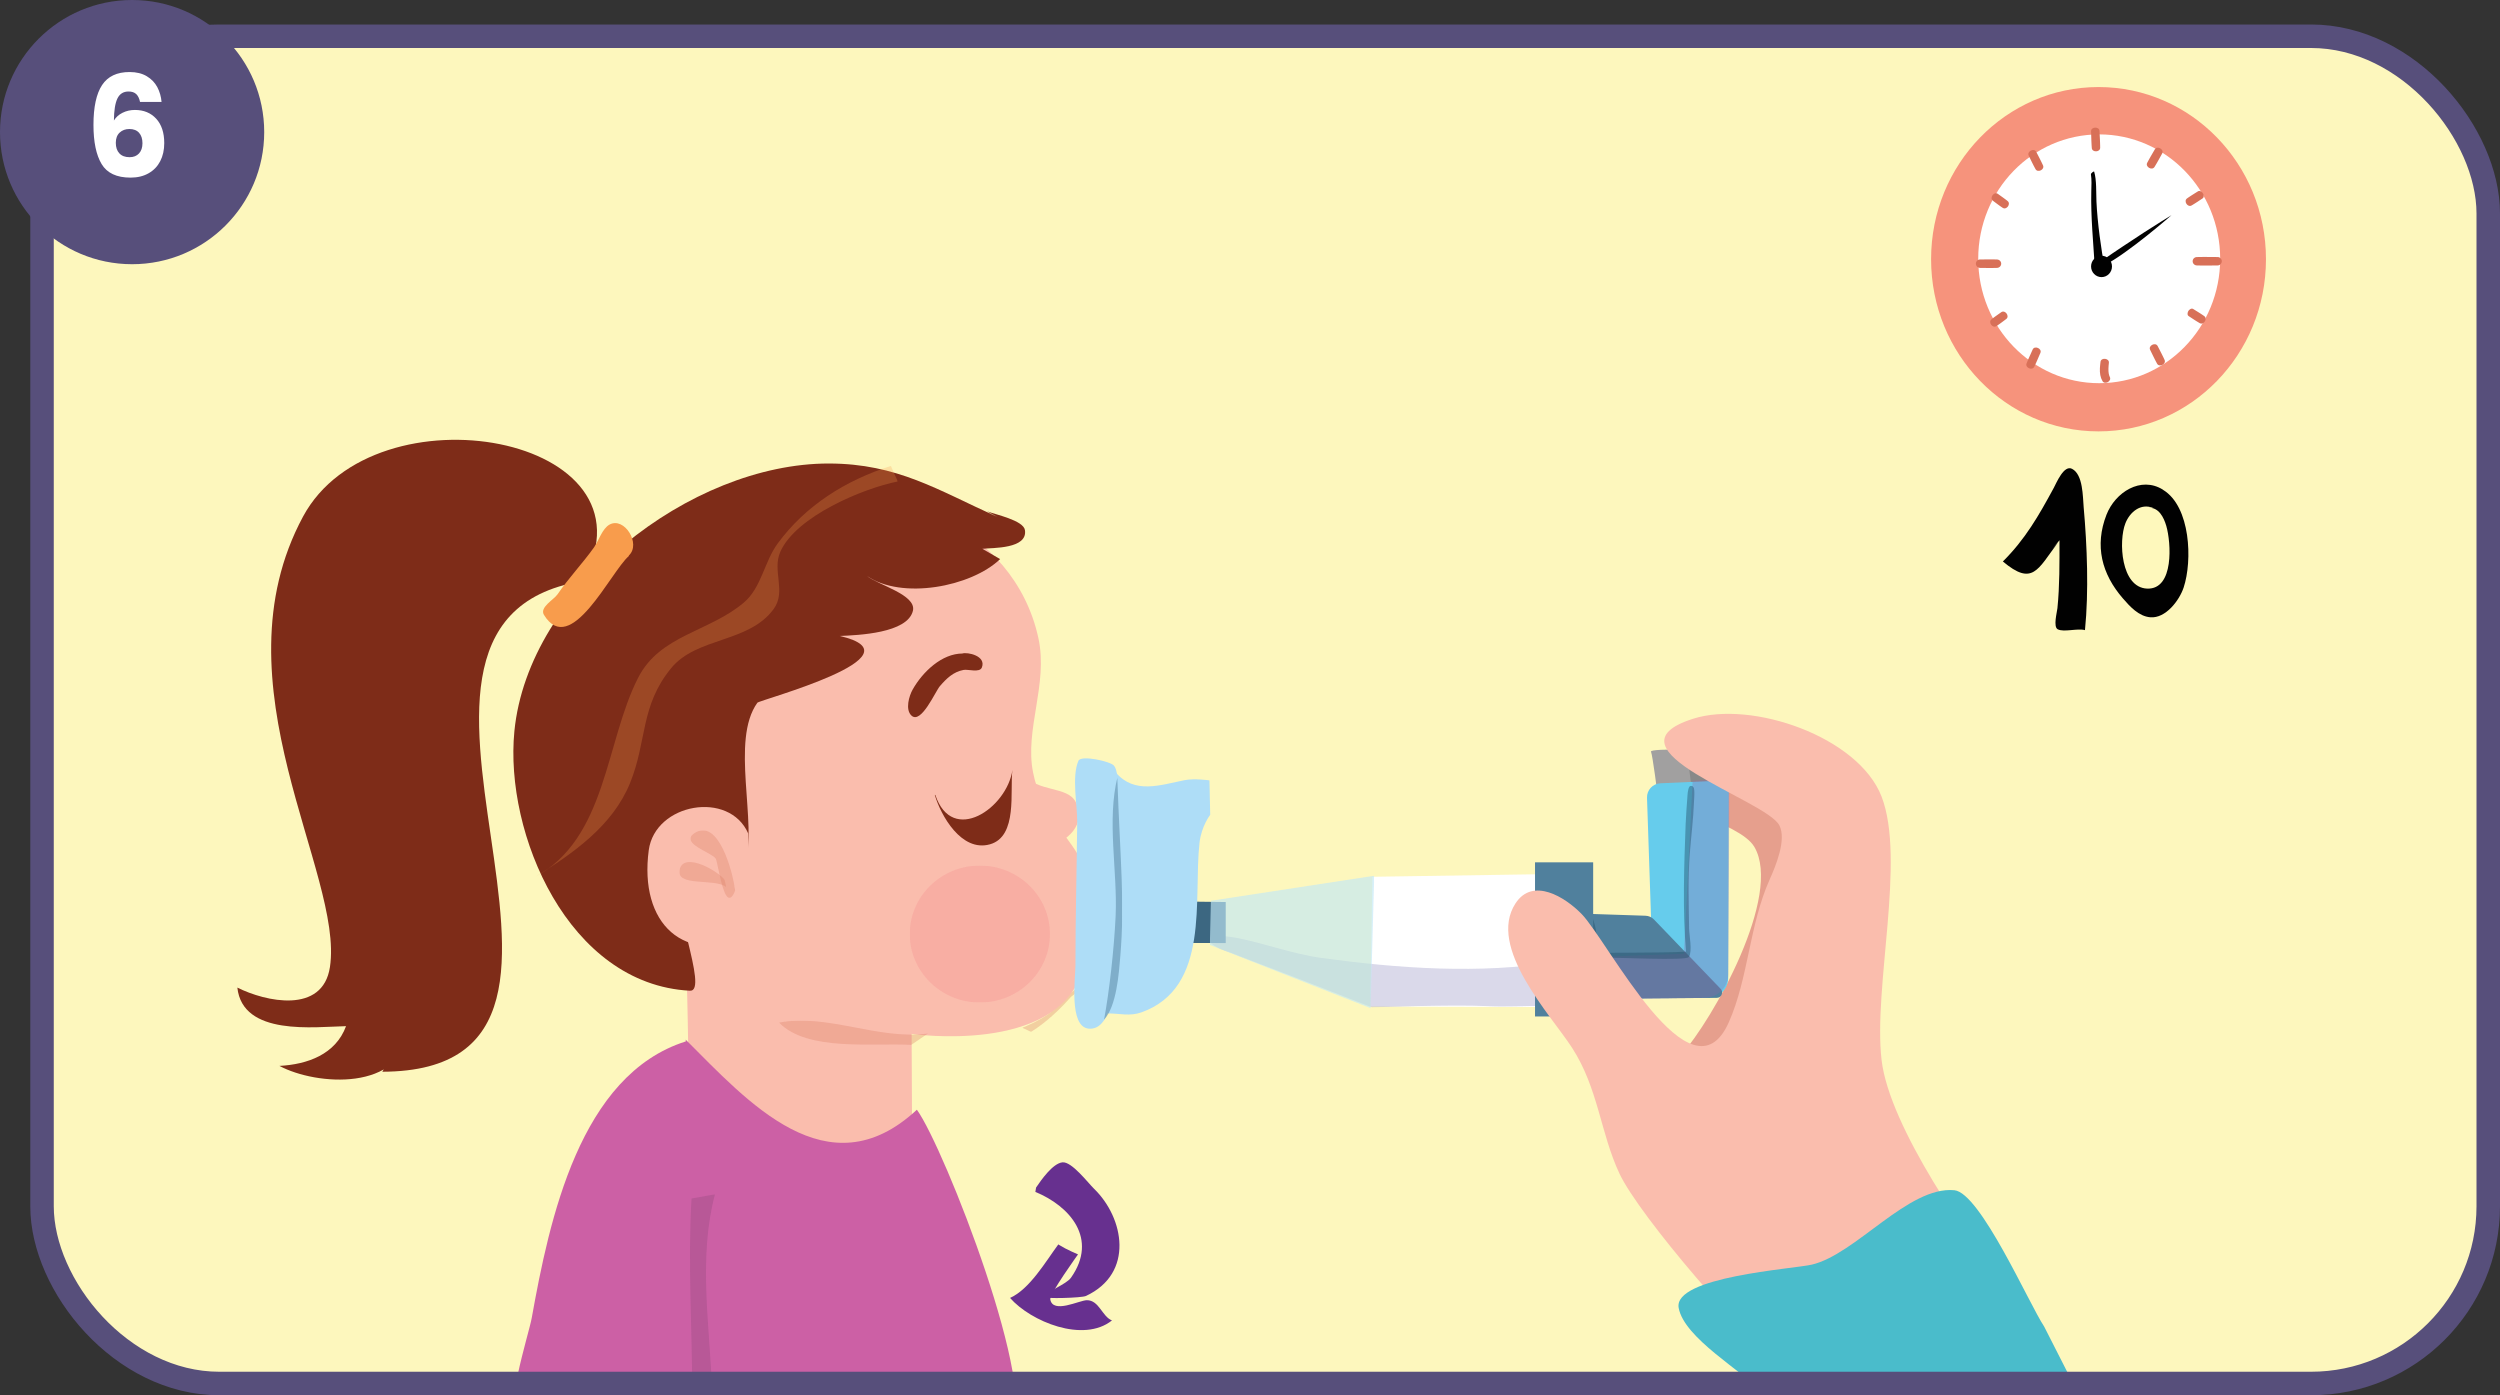 <?xml version="1.0" encoding="UTF-8"?>
<svg id="Layer_2" data-name="Layer 2" xmlns="http://www.w3.org/2000/svg" xmlns:xlink="http://www.w3.org/1999/xlink" viewBox="0 0 159.607 89.076">
  <rect x="0" y="0" width="159.607" height="89.076" fill="#333333" stroke="none"/>
  <defs>
    <style>
      .cls-1 {
        clip-path: url(#clippath-62);
      }

      .cls-2 {
        fill: #574f7b;
      }

      .cls-3 {
        clip-path: url(#clippath-45);
      }

      .cls-4 {
        clip-path: url(#clippath-63);
      }

      .cls-5 {
        clip-path: url(#clippath-20);
      }

      .cls-6 {
        fill: #50809d;
      }

      .cls-7 {
        clip-path: url(#clippath-11);
      }

      .cls-8 {
        clip-path: url(#clippath-16);
      }

      .cls-9, .cls-10 {
        fill: #fff;
      }

      .cls-11 {
        clip-path: url(#clippath-59);
      }

      .cls-12 {
        fill: #f6937c;
      }

      .cls-12, .cls-10, .cls-13, .cls-14, .cls-15 {
        fill-rule: evenodd;
      }

      .cls-16 {
        clip-path: url(#clippath-33);
      }

      .cls-17 {
        clip-path: url(#clippath-64);
      }

      .cls-18 {
        clip-path: url(#clippath-47);
      }

      .cls-19 {
        fill: #e69f8d;
      }

      .cls-20 {
        clip-path: url(#clippath-41);
      }

      .cls-21 {
        clip-path: url(#clippath-32);
      }

      .cls-22 {
        opacity: .19;
      }

      .cls-22, .cls-23, .cls-24, .cls-25, .cls-26, .cls-27, .cls-28, .cls-29 {
        isolation: isolate;
      }

      .cls-30 {
        fill: #66ccec;
      }

      .cls-31 {
        fill: #686664;
      }

      .cls-32 {
        fill: #31586f;
      }

      .cls-33 {
        fill: #fabdad;
      }

      .cls-34 {
        clip-path: url(#clippath-2);
      }

      .cls-35 {
        clip-path: url(#clippath-13);
      }

      .cls-36 {
        fill: #dd8068;
      }

      .cls-37 {
        clip-path: url(#clippath-37);
      }

      .cls-38 {
        clip-path: url(#clippath-46);
      }

      .cls-39 {
        clip-path: url(#clippath-25);
      }

      .cls-40 {
        fill: #d87058;
      }

      .cls-41 {
        fill: #7e2c18;
      }

      .cls-42 {
        clip-path: url(#clippath-15);
      }

      .cls-43 {
        clip-path: url(#clippath-6);
      }

      .cls-44 {
        clip-path: url(#clippath-40);
      }

      .cls-45 {
        clip-path: url(#clippath-26);
      }

      .cls-46 {
        fill: #9a4b82;
      }

      .cls-47 {
        fill: #393391;
      }

      .cls-48 {
        fill: #f89c4c;
      }

      .cls-49 {
        clip-path: url(#clippath-7);
      }

      .cls-50 {
        clip-path: url(#clippath-21);
      }

      .cls-51 {
        clip-path: url(#clippath-34);
      }

      .cls-52 {
        clip-path: url(#clippath-57);
      }

      .cls-53 {
        clip-path: url(#clippath-1);
      }

      .cls-54 {
        clip-path: url(#clippath-4);
      }

      .cls-55 {
        clip-path: url(#clippath-38);
      }

      .cls-56 {
        fill: #23506a;
      }

      .cls-57 {
        fill: #c2e8f6;
      }

      .cls-58 {
        clip-path: url(#clippath-36);
      }

      .cls-59 {
        clip-path: url(#clippath-27);
      }

      .cls-60 {
        clip-path: url(#clippath-60);
      }

      .cls-61 {
        clip-path: url(#clippath-44);
      }

      .cls-62 {
        fill: #fdf7bd;
      }

      .cls-13, .cls-63 {
        fill: #010101;
      }

      .cls-64 {
        fill: #f69795;
      }

      .cls-23 {
        opacity: .45;
      }

      .cls-65 {
        clip-path: url(#clippath-12);
      }

      .cls-66 {
        clip-path: url(#clippath-24);
      }

      .cls-24 {
        opacity: .31;
      }

      .cls-67 {
        clip-path: url(#clippath-30);
      }

      .cls-68 {
        clip-path: url(#clippath-22);
      }

      .cls-69 {
        clip-path: url(#clippath-9);
      }

      .cls-70 {
        clip-path: url(#clippath-52);
      }

      .cls-71 {
        clip-path: url(#clippath);
      }

      .cls-25 {
        opacity: .34;
      }

      .cls-72 {
        clip-path: url(#clippath-50);
      }

      .cls-73 {
        clip-path: url(#clippath-48);
      }

      .cls-74 {
        clip-path: url(#clippath-61);
      }

      .cls-75 {
        clip-path: url(#clippath-39);
      }

      .cls-76, .cls-77 {
        fill: none;
      }

      .cls-14 {
        fill: #fef8bc;
      }

      .cls-78 {
        clip-path: url(#clippath-19);
      }

      .cls-79 {
        clip-path: url(#clippath-31);
      }

      .cls-26 {
        opacity: .65;
      }

      .cls-80 {
        clip-path: url(#clippath-54);
      }

      .cls-81 {
        clip-path: url(#clippath-3);
      }

      .cls-82 {
        fill: #4abccb;
      }

      .cls-83 {
        fill: #aeddf7;
      }

      .cls-84 {
        clip-path: url(#clippath-43);
      }

      .cls-85 {
        clip-path: url(#clippath-8);
      }

      .cls-15 {
        fill: #3c6781;
      }

      .cls-27 {
        opacity: .41;
      }

      .cls-86 {
        fill: #a1a0a0;
      }

      .cls-87 {
        clip-path: url(#clippath-55);
      }

      .cls-77 {
        stroke: #574f7b;
        stroke-miterlimit: 10;
        stroke-width: 1.5px;
      }

      .cls-88 {
        clip-path: url(#clippath-29);
      }

      .cls-89 {
        clip-path: url(#clippath-18);
      }

      .cls-90 {
        clip-path: url(#clippath-14);
      }

      .cls-91 {
        clip-path: url(#clippath-17);
      }

      .cls-92 {
        fill: #67308f;
      }

      .cls-93 {
        fill: #9266ab;
      }

      .cls-94 {
        clip-path: url(#clippath-5);
      }

      .cls-95 {
        clip-path: url(#clippath-58);
      }

      .cls-96 {
        clip-path: url(#clippath-42);
      }

      .cls-97 {
        clip-path: url(#clippath-65);
      }

      .cls-98 {
        clip-path: url(#clippath-10);
      }

      .cls-99 {
        clip-path: url(#clippath-23);
      }

      .cls-100 {
        fill: #cc60a5;
      }

      .cls-101 {
        clip-path: url(#clippath-56);
      }

      .cls-102 {
        clip-path: url(#clippath-53);
      }

      .cls-103 {
        clip-path: url(#clippath-49);
      }

      .cls-28 {
        opacity: .5;
      }

      .cls-104 {
        clip-path: url(#clippath-51);
      }

      .cls-105 {
        clip-path: url(#clippath-28);
      }

      .cls-106 {
        clip-path: url(#clippath-35);
      }

      .cls-29 {
        opacity: .25;
      }
    </style>
    <clipPath id="clippath">
      <rect class="cls-76" x="2.683" y="2.314" width="156.174" height="86.012" rx="11.316" ry="11.316"/>
    </clipPath>
    <clipPath id="clippath-1">
      <rect class="cls-76" x="9.756" y="-2.322" width="128.848" height="90.055"/>
    </clipPath>
    <clipPath id="clippath-2">
      <rect class="cls-76" x="9.756" y="-2.322" width="128.848" height="90.055"/>
    </clipPath>
    <clipPath id="clippath-3">
      <rect class="cls-76" x="65.266" y="63.098" width="3.651" height="2.781"/>
    </clipPath>
    <clipPath id="clippath-4">
      <rect class="cls-76" x="65.239" y="62.874" width="3.859" height="3.377"/>
    </clipPath>
    <clipPath id="clippath-5">
      <rect class="cls-76" x="65.239" y="62.874" width="3.859" height="3.377"/>
    </clipPath>
    <clipPath id="clippath-6">
      <rect class="cls-76" x="9.756" y="-2.322" width="128.848" height="90.055"/>
    </clipPath>
    <clipPath id="clippath-7">
      <rect class="cls-76" x="9.756" y="-2.322" width="128.848" height="90.055"/>
    </clipPath>
    <clipPath id="clippath-8">
      <rect class="cls-76" x="44.078" y="53.012" width="2.864" height="4.312"/>
    </clipPath>
    <clipPath id="clippath-9">
      <rect class="cls-76" x="43.049" y="51.778" width="4.342" height="7.236"/>
    </clipPath>
    <clipPath id="clippath-10">
      <rect class="cls-76" x="44.014" y="52.743" width="3.377" height="4.824"/>
    </clipPath>
    <clipPath id="clippath-11">
      <rect class="cls-76" x="9.756" y="-2.322" width="128.848" height="90.055"/>
    </clipPath>
    <clipPath id="clippath-12">
      <rect class="cls-76" x="43.372" y="55.034" width="2.993" height="1.605"/>
    </clipPath>
    <clipPath id="clippath-13">
      <rect class="cls-76" x="43.049" y="54.19" width="3.377" height="2.894"/>
    </clipPath>
    <clipPath id="clippath-14">
      <rect class="cls-76" x="43.049" y="54.673" width="3.377" height="2.412"/>
    </clipPath>
    <clipPath id="clippath-15">
      <rect class="cls-76" x="9.756" y="-2.322" width="128.848" height="90.055"/>
    </clipPath>
    <clipPath id="clippath-16">
      <rect class="cls-76" x="49.74" y="65.16" width="9.499" height="1.553"/>
    </clipPath>
    <clipPath id="clippath-17">
      <rect class="cls-76" x="49.32" y="64.321" width="10.131" height="2.894"/>
    </clipPath>
    <clipPath id="clippath-18">
      <rect class="cls-76" x="49.32" y="64.803" width="10.131" height="1.93"/>
    </clipPath>
    <clipPath id="clippath-19">
      <rect class="cls-76" x="9.756" y="-2.322" width="128.848" height="90.055"/>
    </clipPath>
    <clipPath id="clippath-20">
      <rect class="cls-76" x="58.082" y="55.26" width="8.95" height="8.744"/>
    </clipPath>
    <clipPath id="clippath-21">
      <rect class="cls-76" x="58.003" y="55.155" width="9.166" height="9.166"/>
    </clipPath>
    <clipPath id="clippath-22">
      <rect class="cls-76" x="58.003" y="55.155" width="9.166" height="9.166"/>
    </clipPath>
    <clipPath id="clippath-23">
      <rect class="cls-76" x="9.756" y="-2.322" width="128.848" height="90.055"/>
    </clipPath>
    <clipPath id="clippath-24">
      <rect class="cls-76" x="9.756" y="-2.322" width="128.848" height="90.055"/>
    </clipPath>
    <clipPath id="clippath-25">
      <rect class="cls-76" x="44.051" y="76.246" width="1.595" height="11.488"/>
    </clipPath>
    <clipPath id="clippath-26">
      <rect class="cls-76" x="43.531" y="75.899" width="2.412" height="16.884"/>
    </clipPath>
    <clipPath id="clippath-27">
      <rect class="cls-76" x="44.014" y="75.899" width="1.93" height="12.06"/>
    </clipPath>
    <clipPath id="clippath-28">
      <rect class="cls-76" x="9.756" y="-2.322" width="128.848" height="90.055"/>
    </clipPath>
    <clipPath id="clippath-29">
      <rect class="cls-76" x="34.145" y="29.746" width="23.171" height="26.253"/>
    </clipPath>
    <clipPath id="clippath-30">
      <rect class="cls-76" x="33.883" y="29.588" width="23.638" height="26.532"/>
    </clipPath>
    <clipPath id="clippath-31">
      <rect class="cls-76" x="33.883" y="29.588" width="23.638" height="26.532"/>
    </clipPath>
    <clipPath id="clippath-32">
      <rect class="cls-76" x="9.756" y="-2.322" width="128.848" height="90.055"/>
    </clipPath>
    <clipPath id="clippath-33">
      <rect class="cls-76" x="9.756" y="-2.322" width="128.848" height="90.055"/>
    </clipPath>
    <clipPath id="clippath-34">
      <rect class="cls-76" x="107.768" y="47.841" width="2.244" height="2.9"/>
    </clipPath>
    <clipPath id="clippath-35">
      <rect class="cls-76" x="107.209" y="47.437" width="2.894" height="3.859"/>
    </clipPath>
    <clipPath id="clippath-36">
      <rect class="cls-76" x="107.691" y="47.437" width="2.412" height="3.377"/>
    </clipPath>
    <clipPath id="clippath-37">
      <rect class="cls-76" x="9.756" y="-2.322" width="128.848" height="90.055"/>
    </clipPath>
    <clipPath id="clippath-38">
      <rect class="cls-76" x="9.756" y="-2.322" width="128.848" height="90.055"/>
    </clipPath>
    <clipPath id="clippath-39">
      <rect class="cls-76" x="100.024" y="49.722" width="10.396" height="14.114"/>
    </clipPath>
    <clipPath id="clippath-40">
      <rect class="cls-76" x="99.973" y="49.366" width="10.613" height="14.955"/>
    </clipPath>
    <clipPath id="clippath-41">
      <rect class="cls-76" x="99.973" y="49.366" width="10.613" height="14.472"/>
    </clipPath>
    <clipPath id="clippath-42">
      <rect class="cls-76" x="9.756" y="-2.322" width="128.848" height="90.055"/>
    </clipPath>
    <clipPath id="clippath-43">
      <rect class="cls-76" x="100.176" y="50.164" width="8.012" height="11.059"/>
    </clipPath>
    <clipPath id="clippath-44">
      <rect class="cls-76" x="99.973" y="49.849" width="8.683" height="11.578"/>
    </clipPath>
    <clipPath id="clippath-45">
      <rect class="cls-76" x="99.973" y="49.849" width="8.683" height="11.578"/>
    </clipPath>
    <clipPath id="clippath-46">
      <rect class="cls-76" x="9.756" y="-2.322" width="128.848" height="90.055"/>
    </clipPath>
    <clipPath id="clippath-47">
      <rect class="cls-76" x="101.182" y="58.32" width=".803" height="5.462"/>
    </clipPath>
    <clipPath id="clippath-48">
      <rect class="cls-76" x="100.938" y="58.05" width="1.447" height="5.789"/>
    </clipPath>
    <clipPath id="clippath-49">
      <rect class="cls-76" x="100.938" y="58.05" width="1.447" height="5.789"/>
    </clipPath>
    <clipPath id="clippath-50">
      <rect class="cls-76" x="9.756" y="-2.322" width="128.848" height="90.055"/>
    </clipPath>
    <clipPath id="clippath-51">
      <rect class="cls-76" x="9.756" y="-2.322" width="128.848" height="90.055"/>
    </clipPath>
    <clipPath id="clippath-52">
      <rect class="cls-76" x="77.12" y="59.733" width="22.758" height="4.581"/>
    </clipPath>
    <clipPath id="clippath-53">
      <rect class="cls-76" x="76.817" y="59.497" width="23.638" height="5.306"/>
    </clipPath>
    <clipPath id="clippath-54">
      <rect class="cls-76" x="76.817" y="59.497" width="23.156" height="4.824"/>
    </clipPath>
    <clipPath id="clippath-55">
      <rect class="cls-76" x="9.756" y="-2.322" width="128.848" height="90.055"/>
    </clipPath>
    <clipPath id="clippath-56">
      <rect class="cls-76" x="9.756" y="-2.322" width="128.848" height="90.055"/>
    </clipPath>
    <clipPath id="clippath-57">
      <rect class="cls-76" x="77.24" y="55.909" width="10.497" height="8.457"/>
    </clipPath>
    <clipPath id="clippath-58">
      <rect class="cls-76" x="76.817" y="55.638" width="11.095" height="9.166"/>
    </clipPath>
    <clipPath id="clippath-59">
      <rect class="cls-76" x="76.817" y="55.638" width="11.095" height="9.166"/>
    </clipPath>
    <clipPath id="clippath-60">
      <rect class="cls-76" x="9.756" y="-2.322" width="128.848" height="90.055"/>
    </clipPath>
    <clipPath id="clippath-61">
      <rect class="cls-76" x="9.756" y="-2.322" width="128.848" height="90.055"/>
    </clipPath>
    <clipPath id="clippath-62">
      <rect class="cls-76" x="70.483" y="49.572" width="1.163" height="15.531"/>
    </clipPath>
    <clipPath id="clippath-63">
      <rect class="cls-76" x="70.064" y="49.366" width="1.93" height="15.919"/>
    </clipPath>
    <clipPath id="clippath-64">
      <rect class="cls-76" x="70.064" y="49.366" width="1.93" height="15.919"/>
    </clipPath>
    <clipPath id="clippath-65">
      <rect class="cls-76" x="9.756" y="-2.322" width="128.848" height="90.055"/>
    </clipPath>
  </defs>
  <g id="Layer_1-2" data-name="Layer 1">
    <g class="cls-71">
      <rect class="cls-62" x="2.683" y="2.314" width="156.174" height="86.012" rx="11.316" ry="11.316"/>
      <g>
        <path class="cls-92" d="m66.146,75.816c.326-.477,1.06-1.542,1.683-1.609.591-.064,1.625,1.304,2.023,1.691,1.909,1.853,2.579,5.393-.522,6.84-.276.129-2.678.191-2.632.064.137-.382,1.369-.792,1.679-1.233,1.748-2.486-.072-4.568-2.277-5.474"/>
        <path class="cls-92" d="m67.569,79.442c-.82,1.112-1.827,2.856-3.085,3.422,1.322,1.504,4.678,2.897,6.507,1.436-.629-.242-.819-1.298-1.605-1.291-.478.004-2.171.895-2.335-.054-.057-.33,1.772-2.871,1.772-2.871,0,0-.733-.305-1.222-.611"/>
        <path class="cls-12" d="m133.976,5.557c5.904,0,10.69,4.921,10.69,10.992s-4.786,10.992-10.69,10.992c-5.904,0-10.69-4.921-10.69-10.992s4.786-10.992,10.69-10.992Z"/>
        <path class="cls-10" d="m134.019,8.58c4.265,0,7.723,3.556,7.723,7.942,0,4.386-3.458,7.942-7.723,7.942-4.265,0-7.724-3.556-7.724-7.942,0-4.386,3.458-7.942,7.724-7.942Z"/>
        <path class="cls-13" d="m134.168,16.328c.369,0,.668.306.668.682,0,.377-.299.682-.668.682-.369,0-.668-.305-.668-.682,0-.376.299-.682.668-.682Z"/>
        <path class="cls-63" d="m133.74,17.103c-.099-1.635-.262-3.238-.226-4.882.008-.362.032-.733-.023-1.092-.01-.067.192-.217.206-.171.162.53.122,1.354.146,1.901.057,1.309.306,3.13.528,4.236"/>
        <path class="cls-63" d="m134.196,16.64c.886-.626,1.788-1.207,2.695-1.806.567-.374,1.745-1.098,1.745-1.098,0,0-2.765,2.431-4.323,3.219"/>
        <path class="cls-40" d="m133.5,8.381c.002.064.004.129.006.193.002.065.004.13.006.196.002.064.004.126.006.189.002.059.005.118.008.177.002.054.005.108.009.161.003.051.007.102.011.153.021.295.539.274.535-.022-.001-.051-.001-.102-.002-.153-.001-.054-.002-.108-.005-.161-.002-.059-.005-.118-.007-.178-.003-.063-.006-.126-.01-.189-.003-.065-.007-.13-.01-.195-.003-.064-.006-.129-.01-.193-.015-.297-.547-.274-.537.023Z"/>
        <path class="cls-40" d="m134.102,23.102c-.007.06-.015.124-.022.192-.007.068-.014.139-.017.214-.003.072-.004.146-0.0.222.004.07.012.143.025.216.012.066.03.133.054.199.023.063.052.126.087.186.149.255.601.004.468-.26-.016-.033-.029-.067-.041-.103-.012-.038-.021-.078-.029-.121-.009-.047-.014-.097-.017-.148-.003-.055-.004-.112-.002-.171.001-.061.005-.122.011-.185.005-.061.012-.123.018-.184.029-.295-.5-.353-.535-.058Z"/>
        <path class="cls-40" d="m137.572,9.533c-.03.052-.06.103-.09.154-.03.052-.061.104-.091.156-.029.051-.059.101-.088.151-.027.048-.054.095-.081.143-.025.043-.048.087-.071.131-.023.041-.045.083-.067.125-.138.261.311.517.466.265.025-.041.049-.081.073-.122.026-.042.051-.085.076-.128.027-.048.054-.095.081-.143.029-.051.057-.102.085-.153.029-.053.059-.105.088-.158.029-.052.058-.104.087-.156.144-.26-.318-.523-.467-.266Z"/>
        <path class="cls-40" d="m140.333,12.21c-.042.026-.085.053-.128.08-.043.027-.086.054-.13.082-.041.026-.084.052-.125.079-.039.024-.078.05-.117.075-.035.023-.07.047-.105.07-.033.023-.066.046-.099.069-.243.169.035.601.29.451.034-.021.069-.041.103-.062.036-.022.072-.044.108-.067.039-.025.078-.05.117-.075.042-.027.083-.054.124-.082.042-.028.085-.056.128-.084.042-.028.084-.055.126-.083.103-.068.068-.24.012-.328-.056-.086-.198-.191-.303-.124Z"/>
        <path class="cls-40" d="m137.269,22.332c.026.053.052.107.078.16.027.054.053.109.08.163.026.053.051.105.077.157.025.049.049.097.073.146.022.045.046.088.069.132.022.042.044.084.067.126.141.26.603.028.479-.24-.02-.043-.04-.086-.06-.129-.022-.044-.042-.089-.065-.134-.024-.049-.049-.098-.073-.147-.026-.052-.053-.104-.08-.156-.028-.053-.055-.108-.083-.161-.027-.053-.054-.106-.082-.159-.136-.264-.611-.026-.48.241Z"/>
        <path class="cls-40" d="m139.727,20.178c.042.027.084.055.126.083s.085.056.128.084c.041.028.082.055.124.081.039.026.078.05.117.075.035.022.071.044.108.065.034.021.069.042.103.062.255.149.532-.284.288-.452-.033-.023-.066-.045-.099-.068-.035-.024-.07-.047-.105-.07-.039-.025-.078-.05-.117-.075-.041-.026-.083-.053-.126-.078-.043-.027-.086-.054-.13-.081-.043-.027-.085-.054-.128-.08-.105-.066-.247.037-.303.125s-.09.26.013.328Z"/>
        <path class="cls-40" d="m141.577,16.41c-.08-0-.159-.001-.239-.001-.081-.001-.162-.002-.242-.002-.078-0-.156-.001-.235-.002-.073 0-.146 0-.22,0-.066 0-.133.001-.199.002-.063.001-.127.003-.19.004-.148.003-.267.12-.267.267-0.0.148.12.265.267.268.063.001.127.003.19.004.067.001.133.002.199.002.073 0.0.147 0.0.22,0,.079,0,.157-0.0.235-.001.081-0.0.162-.001.242-.002.08-0.0.159-.001.239-.002.148-.001.269-.121.269-.269,0-.149-.121-.268-.269-.269Z"/>
        <path class="cls-40" d="m129.516,9.932c.026.053.051.105.077.157.026.053.052.106.077.159.026.052.05.103.076.154.024.048.048.095.072.143.022.044.044.086.068.129.021.041.043.081.066.122.141.26.603.029.479-.24-.02-.042-.039-.083-.059-.125-.021-.044-.041-.088-.063-.131-.024-.048-.048-.096-.072-.143-.026-.051-.052-.102-.078-.153-.027-.052-.054-.104-.081-.157-.026-.052-.053-.103-.08-.155-.136-.264-.611-.025-.481.241Z"/>
        <path class="cls-40" d="m127.229,12.812c.037.028.075.056.112.084.038.029.075.057.113.085.037.027.073.055.11.082.035.025.069.05.103.075.031.023.064.045.096.067.03.021.061.041.092.062.246.164.548-.249.316-.433-.029-.023-.058-.046-.087-.069-.03-.024-.061-.047-.093-.07-.034-.025-.068-.05-.103-.075-.037-.027-.074-.053-.111-.08-.038-.028-.077-.055-.115-.082-.038-.027-.076-.054-.113-.081-.242-.173-.555.256-.317.434Z"/>
        <path class="cls-40" d="m129.773,22.31c-.024.053-.048.106-.072.16-.025.053-.049.107-.073.162-.024.052-.048.104-.071.157-.022.049-.043.098-.065.147-.02.044-.039.09-.057.134-.018.043-.035.086-.053.129-.111.274.361.483.49.217.02-.041.041-.084.06-.126.021-.044.042-.088.061-.133.022-.049.043-.098.065-.147.023-.053.046-.105.068-.158.023-.054.046-.109.07-.163.023-.053.046-.107.069-.161.117-.273-.37-.488-.492-.217Z"/>
        <path class="cls-40" d="m127.768,19.93c-.038.027-.076.053-.114.081-.039.027-.077.054-.115.081-.038.027-.075.053-.112.08-.034.025-.069.05-.104.075-.031.023-.062.047-.093.07-.029.023-.058.046-.087.069-.233.182.068.597.314.433.031-.02.062-.041.092-.062.032-.022.064-.043.096-.066.035-.025.069-.05.104-.075.037-.027.073-.054.11-.082.038-.028.075-.057.113-.084.038-.028.075-.056.112-.084.238-.177-.073-.607-.315-.435Z"/>
        <path class="cls-40" d="m126.414,17.105c.065 0.0.13.001.195.001.066.001.132.001.197.002.064.001.128.001.192.001.059.001.119.001.179,0,.054,0,.108-.001.163-.002.052-.001.103-.002.155-.004.148-.005.267-.121.267-.269,0-.148-.12-.263-.268-.267-.052-.002-.103-.003-.154-.004-.055-.001-.109-.002-.163-.002h-.179c-.064,0-.128.001-.192.001-.066 0-.131.001-.197.002-.065 0-.13.001-.195.001-.148.001-.269.12-.269.268,0,.149.12.268.269.27Z"/>
        <path class="cls-63" d="m131.031,35.035l.361-.407c-1.305,1.744-1.624,2.81-3.523,1.219,1.432-1.426,2.288-2.922,3.245-4.692.177-.328.651-1.492,1.17-1.224.711.367.683,1.777.743,2.452.221,2.47.331,5.382.083,7.846-.495-.131-1.346.15-1.739-.053-.3-.155-.045-1.092-.019-1.351.145-1.441.131-2.888.131-4.334"/>
        <path class="cls-13" d="m138.085,31.261c-1.411-.879-3.043.168-3.601,1.6-.772,1.982-.303,3.784,1.045,5.34.45.519,1.013,1.146,1.752,1.208.986.082,1.859-1.084,2.13-1.903.566-1.707.445-5.158-1.31-6.23l-.016-.016Z"/>
        <path class="cls-14" d="m137.475,32.435c-.804-.339-1.503.261-1.783.972-.448,1.138-.292,4.1,1.383,4.171,1.737.073,1.538-2.941,1.226-4.007-.16-.546-.483-1.188-1.124-1.151l.297.015Z"/>
        <g class="cls-53">
          <path class="cls-19" d="m107.291,67.399c2.106-2.354,6.511-10.247,4.715-13.325-.98-1.679-6.264-2.399-5.959-4.694.166-1.249,1.568-1.043,2.481-1.008,2.12.083,5.522.464,6.943,2.047,3.332,3.711-1.171,9.612-2.732,13.991-.548,1.537-1.343,4.303-2.941,5.092-.858.424-2.018-.7-2.713-1.1"/>
        </g>
        <g class="cls-34">
          <g class="cls-81">
            <g class="cls-25">
              <g class="cls-54">
                <g class="cls-94">
                  <path class="cls-36" d="m65.266,65.615c.752-.306,1.767-.799,2.287-1.443.145-.179,1.118-1.146,1.323-1.069.206.078-.435.463-.504.541-.726.826-1.612,1.655-2.549,2.235"/>
                </g>
              </g>
            </g>
          </g>
        </g>
        <g class="cls-43">
          <path class="cls-33" d="m50.037,33.287c6.494-3.246,14.713.29,16.259,7.461.636,2.952-.897,5.831-.338,8.588.98,4.836,5.54,4.78,3.143,12.649-1.637,5.373-10.901,4.022-10.901,4.022l.038,8.015-14.254-2.911s-.052-7.691-.206-9.998c-.658-9.834-3.465-22.869,7.866-28.245"/>
          <path class="cls-41" d="m37.913,37.007c-17.693,1.899,4.659,31.362-13.507,31.416l1.716-2.686c-.435,3.96-5.916,3.581-8.283,2.313,1.788-.094,3.588-.732,4.254-2.537-2.005.04-6.603.655-6.94-2.463,1.79.9,5.45,1.718,5.911-1.309.911-5.98-7.477-18.068-1.716-28.763,4.571-8.485,22.956-5.182,17.893,4.029"/>
          <path class="cls-41" d="m63.672,33.001c-3.779-1.703-6.387-3.403-10.748-3.409-8.84-.014-19.197,8.038-20.084,17.092-.64,6.532,3.441,16.163,11.208,16.567,1.243.064-1.366-5.947-.79-7.995,1.033-3.675,2.863-1.296,4.316.066.798-2.857-.955-8.035.778-10.457.126-.177,10.707-2.984,5.266-4.263,1.151-.051,4.319-.167,4.665-1.607.247-1.027-2.274-1.664-2.929-2.223,2.197,1.528,6.633.708,8.497-1.077l-1.137-.658c.672-.068,2.906.013,2.721-1.194-.096-.627-1.905-.998-2.422-1.2"/>
          <path class="cls-48" d="m40.147,35.466c.801-.749-.291-2.491-1.231-1.976-.47.258-.698,1.044-.999,1.466-.733,1.026-1.611,1.943-2.321,2.985-.237.348-1.165.831-.868,1.315,1.703,2.783,4.26-2.758,5.419-3.757"/>
          <path class="cls-33" d="m47.77,53.216c-1.207-2.777-5.95-1.94-6.352,1.066-.622,4.65,2.205,7.457,6.681,5.475"/>
          <path class="cls-33" d="m65.324,49.411c.898,1.193,2.841.751,3.359,1.803.697,1.417-.553,2.565-1.824,2.804"/>
          <path class="cls-41" d="m61.455,41.722c-1.327,0-2.547,1.169-3.185,2.294-.232.408-.493,1.291-.075,1.673.615.562,1.527-1.557,1.807-1.88.426-.492.853-.914,1.515-1.039.288-.054,1.028.195,1.167-.153.297-.748-.92-1-1.248-.895"/>
        </g>
        <g class="cls-49">
          <g class="cls-85">
            <g class="cls-25">
              <g class="cls-69">
                <g class="cls-98">
                  <path class="cls-36" d="m46.898,56.666c-.098-.881-1.024-4.554-2.596-3.45-.902.633,1.202,1.237,1.393,1.604.175.335.571,3.746,1.247,2.018"/>
                </g>
              </g>
            </g>
          </g>
        </g>
        <g class="cls-7">
          <g class="cls-65">
            <g class="cls-25">
              <g class="cls-35">
                <g class="cls-90">
                  <path class="cls-36" d="m46.266,56.179c-.377-.54-2.545-1.807-2.862-.713-.348,1.205,2.258.566,2.961,1.173"/>
                </g>
              </g>
            </g>
          </g>
        </g>
        <g class="cls-42">
          <g class="cls-8">
            <g class="cls-25">
              <g class="cls-91">
                <g class="cls-89">
                  <path class="cls-36" d="m59.239,65.983c-3.173.427-6.428-1.295-9.499-.695,1.795,1.859,6.026,1.283,8.432,1.424"/>
                </g>
              </g>
            </g>
          </g>
        </g>
        <g class="cls-78">
          <g class="cls-5">
            <g class="cls-27">
              <g class="cls-50">
                <g class="cls-68">
                  <ellipse class="cls-64" cx="62.557" cy="59.632" rx="4.475" ry="4.372"/>
                </g>
              </g>
            </g>
          </g>
        </g>
        <g class="cls-99">
          <path class="cls-100" d="m43.785,66.486c-6.774,2.14-8.708,11.373-9.838,17.658-.191,1.06-1.888,6.25-.845,6.738,3.278,1.533,19.942,1.196,24.191.845,1.601-.132,6.006.722,7.166-.466,2.039-2.086-4.167-17.995-5.923-20.413-5.697,5.296-10.828-.556-14.761-4.475"/>
        </g>
        <g class="cls-66">
          <g class="cls-39">
            <g class="cls-27">
              <g class="cls-45">
                <g class="cls-59">
                  <path class="cls-46" d="m45.646,76.246c-1.061,3.991-.355,8.243-.195,12.303.03.759.426,3.759-.622,3.983-1.031.219-.635-3.023-.635-3.57-.001-4.154-.288-8.297-.045-12.444"/>
                </g>
              </g>
            </g>
          </g>
        </g>
        <g class="cls-105">
          <g class="cls-88">
            <g class="cls-29">
              <g class="cls-67">
                <g class="cls-79">
                  <path class="cls-48" d="m57.316,30.737c-2.247.45-6.492,2.234-7.496,4.484-.544,1.218.396,2.531-.427,3.659-1.591,2.179-4.907,1.777-6.545,3.776-1.984,2.42-1.533,4.653-2.625,7.338-1.123,2.759-3.684,4.513-6.078,6.007,4.601-2.484,4.488-8.599,6.593-12.726,1.4-2.745,4.517-2.915,6.752-4.805,1.124-.951,1.3-2.6,2.155-3.766,1.786-2.436,4.354-4.042,7.23-4.957"/>
                </g>
              </g>
            </g>
          </g>
        </g>
        <g class="cls-21">
          <path class="cls-41" d="m59.714,50.751c1.079,3.233,4.573.845,4.923-1.595-.178,1.322.361,4.242-1.438,4.748-1.824.513-3.136-1.85-3.52-3.153"/>
          <path class="cls-86" d="m105.822,50.707s-.313-2.464-.417-2.717c-.104-.253,4.357-.085,4.357-.085l.175,2.616-4.114.186Z"/>
        </g>
        <g class="cls-16">
          <g class="cls-51">
            <g class="cls-27">
              <g class="cls-106">
                <g class="cls-58">
                  <path class="cls-31" d="m108.045,50.579c-.108-.642-.354-2.468-.252-2.693.046-.101,1.982-.003,1.982-.003,0,0,.004.322.013.487.029.521.068,1.039.166,1.552.027.14.112.478.009.596-.321.366-1.33.158-1.774.207"/>
                </g>
              </g>
            </g>
          </g>
        </g>
        <g class="cls-37">
          <path class="cls-30" d="m105.41,58.68l-.26-7.749c-.016-.49.365-.902.854-.924l4.367-.195-.04,12.636c-.002.692-.562,1.253-1.254,1.257l-8.827.047.18-5.099,4.979.028Z"/>
          <path class="cls-6" d="m100.03,59.081c.009-.432.369-.772.8-.758l4.228.14c.202.007.393.092.533.237l4.259,4.43c.206.215.056.573-.242.575l-8.878.072c-.437.003-.79-.354-.781-.791l.082-3.906Z"/>
        </g>
        <g class="cls-55">
          <g class="cls-75">
            <g class="cls-24">
              <g class="cls-44">
                <g class="cls-20">
                  <path class="cls-93" d="m110.42,49.722l-2.357.113-.558,11.057-7.475.265-.006,1.6c-.002.604.492,1.092,1.096,1.081l7.729-.137c.823-.014,1.484-.683,1.49-1.507l.082-12.472Z"/>
                </g>
              </g>
            </g>
          </g>
        </g>
        <g class="cls-96">
          <g class="cls-84">
            <g class="cls-23">
              <g class="cls-61">
                <g class="cls-3">
                  <path class="cls-56" d="m107.642,60.756c-.228-2.624-.124-5.496-.026-8.13.024-.632.078-1.26.122-1.891.008-.118.045-.623.259-.567.301.078.159.834.151,1.048-.042,1.098-.182,2.19-.266,3.286-.123,1.596-.067,3.181-.045,4.779.006.443.222,1.441-.01,1.812-.175.281-4.623.009-5.649.053-.309.013-1.769.148-1.971-.074-.2-.22.618-.214.711-.22.632-.043,5.3,0,6.707-.096"/>
                </g>
              </g>
            </g>
          </g>
        </g>
        <g class="cls-38">
          <g class="cls-18">
            <g class="cls-23">
              <g class="cls-73">
                <g class="cls-103">
                  <path class="cls-56" d="m101.557,58.32c.603,1.258.408,2.784.357,4.132-.008.194-.038,1.355-.329,1.329-.155-.014.098-.907.114-1.046.071-.628.017-1.297.014-1.929-.004-.731-.246-1.382-.492-2.055-.073-.201-.066-.433.198-.396"/>
                </g>
              </g>
            </g>
          </g>
        </g>
        <g class="cls-72">
          <path class="cls-32" d="m100.04,59.212c.046-.323.094-.814.483-.906.284-.067.42.273.46.495.206,1.154.013,2.475-.03,3.641-.011.278.105,1.313-.331,1.311-.666-.003-.666-.675-.68-1.174-.033-1.188.007-2.4.178-3.577"/>
          <polygon class="cls-9" points="98.955 55.803 87.618 55.976 87.483 64.264 99.061 64.293 98.955 55.803"/>
        </g>
        <g class="cls-104">
          <g class="cls-70">
            <g class="cls-22">
              <g class="cls-102">
                <g class="cls-80">
                  <path class="cls-47" d="m99.373,61.407c-4.9.79-10.07.426-15.002-.249-1.876-.257-3.639-.944-5.493-1.296-.197-.038-1.762-.267-1.757-.002.01.539,1.315.911,1.315.911l4.49,1.722,4.676,1.822s5.101-.193,7.328-.082c1.228.062,2.399-.018,3.617-.016.235 0,1.125.144,1.28-.001.184-.173-.185-2.586-.219-2.982"/>
                </g>
              </g>
            </g>
          </g>
        </g>
        <g class="cls-87">
          <rect class="cls-6" x="98" y="55.052" width="3.712" height="9.843"/>
          <polygon class="cls-15" points="78.254 57.588 75.819 57.558 75.963 60.203 78.254 60.207 78.254 57.588"/>
        </g>
        <g class="cls-101">
          <g class="cls-52">
            <g class="cls-26">
              <g class="cls-95">
                <g class="cls-11">
                  <polygon class="cls-57" points="87.736 55.909 77.309 57.507 77.24 60.328 87.5 64.366 87.736 55.909"/>
                </g>
              </g>
            </g>
          </g>
        </g>
        <g class="cls-60">
          <path class="cls-83" d="m71.229,49.312c1.205,1.417,2.855.801,4.396.496.634-.126,1.589.013,1.589.013l.049,2.2s-.561.712-.682,1.781c-.404,3.567.713,9.248-3.707,10.829-.746.266-1.379.068-2.143.068.017-3.595.739-7.243.898-10.844.068-1.545-.285-3.12-.401-4.635"/>
          <path class="cls-83" d="m71.439,50.094c-.134-.346-.088-.949-.326-1.22-.234-.267-2.098-.688-2.265-.301-.44,1.022-.065,2.824-.076,3.927-.032,3.048-.112,6.095-.112,9.141,0,.787-.44,3.918.851,4.031,1.414.123,1.621-2.637,1.688-3.534.173-2.309.508-4.3.578-6.598.055-1.799-.169-4.021-.407-5.807"/>
        </g>
        <g class="cls-74">
          <g class="cls-1">
            <g class="cls-28">
              <g class="cls-4">
                <g class="cls-17">
                  <path class="cls-6" d="m71.352,49.572c-.707,2.816.003,6.039-.128,8.919-.095,2.07-.41,4.875-.74,6.612.805-.874.947-2.94,1.042-4.077.29-3.505-.008-6.035-.194-11.35"/>
                </g>
              </g>
            </g>
          </g>
        </g>
        <g class="cls-97">
          <path class="cls-33" d="m114.123,87.508c-2.537-1.824-9.466-9.877-10.735-12.588-1.219-2.604-1.345-5.432-3.024-8.028-1.367-2.114-5.443-6.409-3.609-9.219,1.108-1.698,3.175-.39,4.213.671,1.694,1.731,7.007,12.317,9.403,6.924,1.256-2.826,1.307-6.205,2.611-9.122.386-.865,1.087-2.539.618-3.451-.845-1.639-11.554-4.88-5.508-6.808,3.741-1.193,10.56,1.143,12.034,4.972,1.554,4.038-.54,12.167-.001,16.813.493,4.258,5.567,11.537,8.278,14.831"/>
          <path class="cls-82" d="m130.505,84.691c-.968-1.456-4.081-8.55-5.735-8.704-2.938-.274-6.295,4.099-9.104,4.752-1.194.277-8.86.768-8.495,2.761.354,1.931,4.056,4.016,5.342,5.395,1.602,1.717,2.349,5.796,4.126,6.953.866.563,15.222-4.656,16.619-5.744"/>
        </g>
      </g>
    </g>
    <rect class="cls-77" x="2.683" y="2.314" width="156.174" height="86.012" rx="11.316" ry="11.316"/>
    <g>
      <circle class="cls-2" cx="8.434" cy="8.434" r="8.434"/>
      <path class="cls-9" d="m8.698,6.008c-.115-.11-.279-.166-.492-.166-.328,0-.564.148-.709.445-.144.297-.219.767-.225,1.408.127-.21.31-.375.549-.494.239-.12.503-.181.791-.181.564,0,1.018.187,1.36.559s.514.891.514,1.557c0,.438-.085.822-.255,1.152s-.417.588-.742.773c-.326.187-.71.279-1.154.279-.887,0-1.503-.289-1.849-.868s-.519-1.412-.519-2.498c0-1.14.183-1.987.549-2.542.366-.556.952-.833,1.759-.833.432,0,.796.089,1.093.266.296.177.521.409.674.697.152.288.243.604.272.945h-1.374c-.046-.222-.127-.389-.242-.5Zm-1.059,2.457c-.164.153-.246.371-.246.653,0,.287.076.513.229.675.152.162.369.243.652.243.253,0,.453-.08.6-.239.147-.158.221-.376.221-.652,0-.282-.072-.504-.216-.666-.145-.162-.352-.243-.622-.243-.248,0-.454.077-.618.229Z"/>
    </g>
  </g>
</svg>